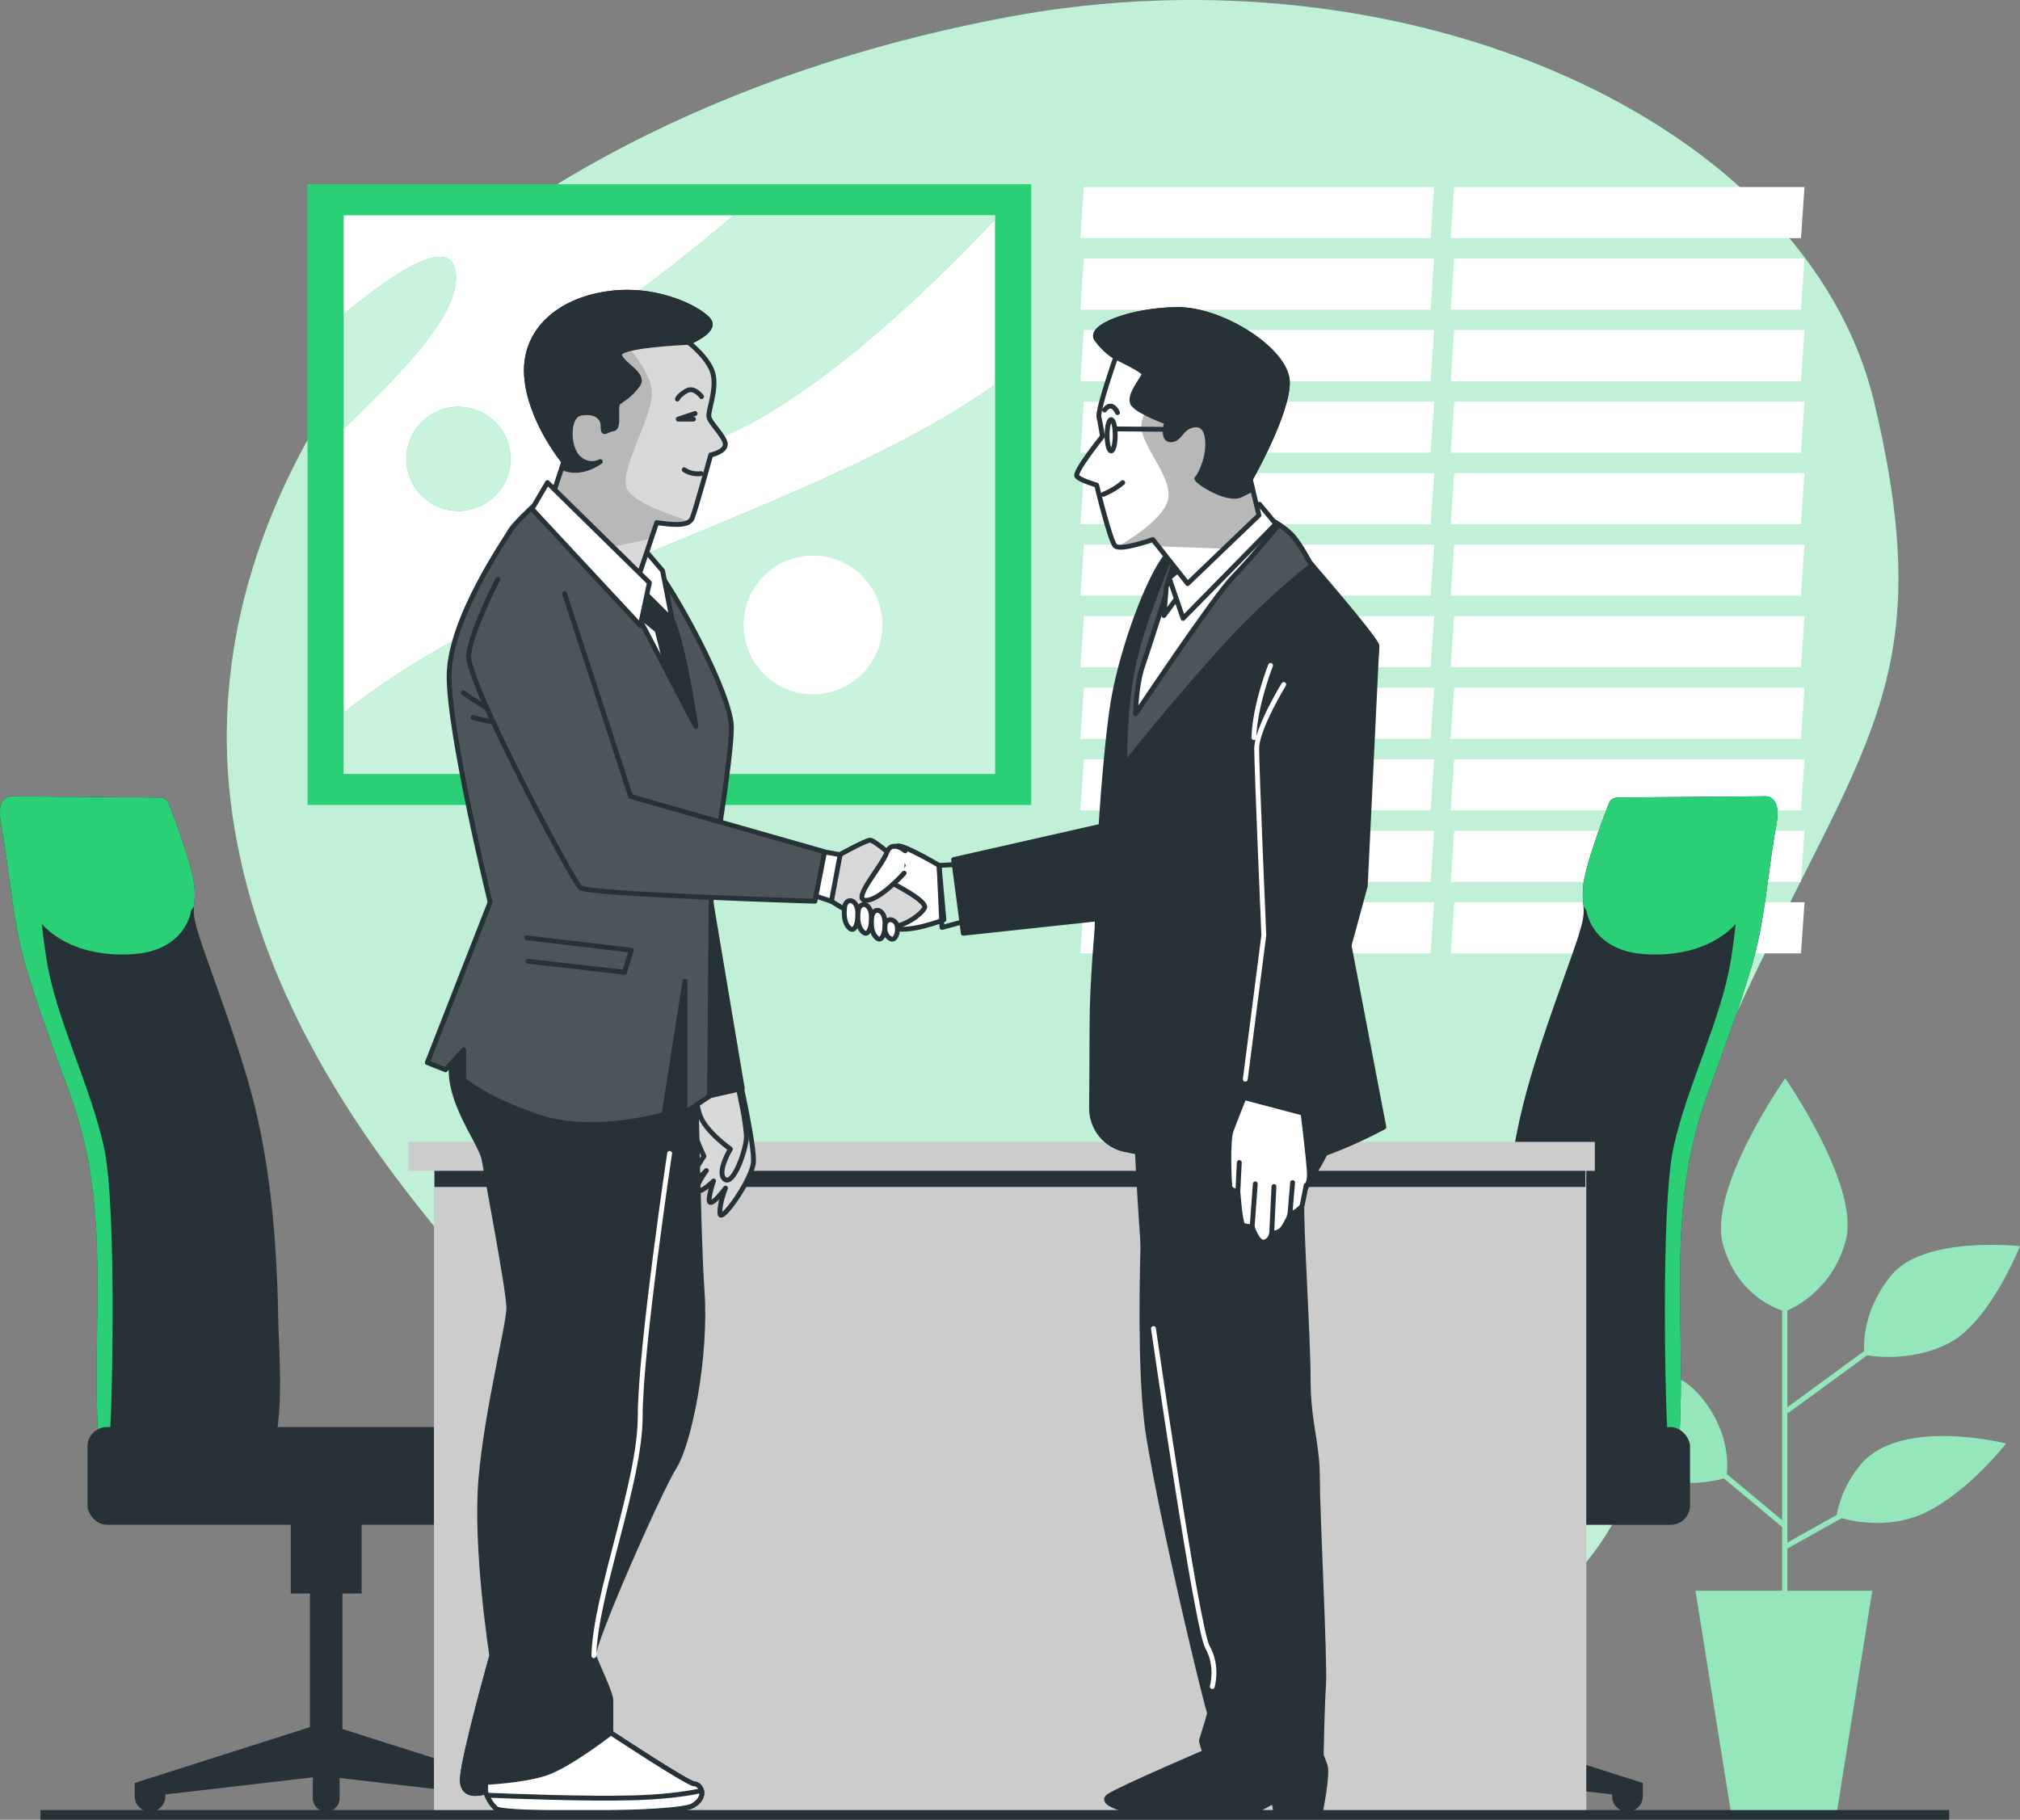 <svg xmlns="http://www.w3.org/2000/svg" xmlns:xlink="http://www.w3.org/1999/xlink" viewBox="0 0 416.51 375.3"><rect x="0" y="0" width="416.51" height="375.3" fill="#808080" stroke="none"/><defs><style>      .cls-1, .cls-2, .cls-3, .cls-4, .cls-5, .cls-6 {        fill: #fff;      }      .cls-7 {        clip-path: url(#clippath-2);      }      .cls-8 {        stroke-miterlimit: 10;        stroke-width: 2px;      }      .cls-8, .cls-9, .cls-10 {        fill: none;      }      .cls-8, .cls-5, .cls-10, .cls-11 {        stroke: #263238;      }      .cls-2 {        opacity: .17;      }      .cls-12 {        clip-path: url(#clippath-6);      }      .cls-3 {        opacity: .5;      }      .cls-9 {        stroke: #fff;      }      .cls-9, .cls-5, .cls-10, .cls-11 {        stroke-linecap: round;        stroke-linejoin: round;      }      .cls-13 {        clip-path: url(#clippath-7);      }      .cls-14 {        clip-path: url(#clippath-1);      }      .cls-15 {        clip-path: url(#clippath-4);      }      .cls-4 {        opacity: .7;      }      .cls-16, .cls-6 {        opacity: .75;      }      .cls-17 {        fill: #b8b8b8;      }      .cls-18 {        clip-path: url(#clippath);      }      .cls-19 {        clip-path: url(#clippath-3);      }      .cls-20 {        fill: #ccc;      }      .cls-21 {        clip-path: url(#clippath-8);      }      .cls-22 {        fill: #2acf76;      }      .cls-11, .cls-23 {        fill: #263238;      }      .cls-24 {        clip-path: url(#clippath-5);      }      .cls-25 {        fill: #d9d9d9;      }    </style><clipPath id="clippath"><rect class="cls-1" x="70.87" y="44.4" width="134.29" height="115.22"></rect></clipPath><clipPath id="clippath-1"><path class="cls-5" d="m152.73,223.64s2.8,12.51,2.63,15.97c-.16,3.46-6.75,12.84-6.91,10.7-.16-2.14,1.15-5.27,1.15-5.27,0,0-2.3,3.13-3.13,2.96-.82-.16.66-4.44.66-4.44,0,0-2.47,2.47-3.29,1.98s1.81-4.12,1.81-4.12c0,0-2.96,3.13-3.13,2.14-.16-.99,2.63-5.1,2.63-5.1,0,0-2.8-5.93-2.96-8.4-.16-2.47,1.65-4.77,1.65-4.77l8.89-1.65Z"></path></clipPath><clipPath id="clippath-2"><path class="cls-5" d="m152.08,223.64s1.98,8.73,1.81,11.19c-.16,2.47-2.63,9.71-4.44,8.4-1.81-1.32,1.15-6.26,1.15-6.26,0,0-5.09-3.57-6.26-6.91-1.17-3.35-.49-4.77-.49-4.77l8.23-1.65Z"></path></clipPath><clipPath id="clippath-3"><path class="cls-11" d="m111.57,102.91s-5.44,4.88-6.38,6.57c-.94,1.69-12.39,18.02-12.58,29.66-.19,11.64,8.45,46.93,8.45,46.93l-12.95,33.07,3.75,1.5,3.75-4.13v6.19s4.32,3.94,15.58,7.7c11.26,3.75,25.72-.56,25.72-.56l4.32-27.44v27.06l5.07-3.38.38-45.08s4.13-24.21,4.13-30.97-11.45-27.97-16.52-34.16-13.51-11.26-15.96-13.14c-2.44-1.88-6.76.19-6.76.19Z"></path></clipPath><clipPath id="clippath-4"><path class="cls-5" d="m141.98,70.62s4.57,3.5,5.13,6.88c.56,3.38-1.13,7.13-.94,8.45s3.57,4.32,3.38,5.82c-.19,1.5-3,2.06-3,2.06,0,0-3.07,11.14-3.82,13.02-.75,1.88-4.5,1.31-7.32.94l-5.07,15.02-16.71-19.71,2.63-7.88s-7.13-8.63-7.7-17.83,6.76-15.58,17.27-16.89c10.51-1.31,19.33,3.75,20.46,5.82,1.13,2.06-4.32,4.32-4.32,4.32Z"></path></clipPath><clipPath id="clippath-5"><path class="cls-5" d="m172.03,176.88s6.4-3.6,7.4-3.6,6.8,5.2,6.8,5.2l-2.4,3.6s7.6,3.8,6.8,5.2c-.8,1.4-3.8,3.6-7,4-3.2.4-12.2-5.4-12.2-5.4l.6-9Z"></path></clipPath><clipPath id="clippath-6"><path class="cls-11" d="m102.64,119.48s-5.4,10.4-6,15.6c-.6,5.2,21.4,46.6,23,47.99,1.6,1.4,48.39,2.8,48.39,2.8l2-10.2-40-11.4-13.6-41.8"></path></clipPath><clipPath id="clippath-7"><path class="cls-11" d="m270.03,115.95s-1.75-3.35-3.35-5.26c-1.59-1.91-4.94-3.67-4.94-3.67-6.35-2.52-14.68,1.13-19.51,5.73-.63,1.42-5.67,12.92-8.06,22.32-2.55,10.04-2.23,22.63-2.23,22.63,0,0,8.45-10.84,19.92-23.59,7.63-8.48,14.77-14.49,18.69-17.56-.33-.38-.52-.6-.52-.6Z"></path></clipPath><clipPath id="clippath-8"><path class="cls-5" d="m230.07,73.63s-3.83,10.88-3.47,12.43.72,3.94.72,3.94c0,0-5.98,7.41-5.26,8.25s4.06,1.79,4.06,1.79c0,0,2.75,11.48,3.82,12.55s7.77-1.31,7.77-1.31l7.17,9.08,14.7-14.1-1.79-7.41s7.77-13.63,7.65-20.08c-.12-6.45-13.39-15.06-22.83-14.94-9.44.12-18.29,3.59-16.5,6.1s3.94,3.71,3.94,3.71Z"></path></clipPath></defs><g id="Background_Simple" data-name="Background Simple"><g><path class="cls-22" d="m86.99,58.89s-48.27,45.74-39.06,109.2c9.21,63.46,65.69,112.47,110.18,153.25,44.49,40.78,107.55,46.38,153.06,15.17,45.51-31.21,20.84-70.67,46.61-126.95,25.77-56.27,42.5-68.2,28.7-126.43C372.69,24.91,290.1-11.88,207.85,3.51c-82.26,15.39-120.86,55.38-120.86,55.38Z"></path><path class="cls-4" d="m86.99,58.89s-48.27,45.74-39.06,109.2c9.21,63.46,65.69,112.47,110.18,153.25,44.49,40.78,107.55,46.38,153.06,15.17,45.51-31.21,20.84-70.67,46.61-126.95,25.77-56.27,42.5-68.2,28.7-126.43C372.69,24.91,290.1-11.88,207.85,3.51c-82.26,15.39-120.86,55.38-120.86,55.38Z"></path></g></g><g id="Window"><g><g><polygon class="cls-1" points="294.98 49.11 222.76 49.11 223.49 38.57 295.71 38.57 294.98 49.11"></polygon><polygon class="cls-1" points="294.98 63.86 222.76 63.86 223.49 53.33 295.71 53.33 294.98 63.86"></polygon><polygon class="cls-1" points="294.98 78.62 222.76 78.62 223.49 68.08 295.71 68.08 294.98 78.62"></polygon><polygon class="cls-1" points="294.98 93.37 222.76 93.37 223.49 82.83 295.71 82.83 294.98 93.37"></polygon><polygon class="cls-1" points="294.98 108.12 222.76 108.12 223.49 97.58 295.71 97.58 294.98 108.12"></polygon><polygon class="cls-1" points="294.98 122.87 222.76 122.87 223.49 112.33 295.71 112.33 294.98 122.87"></polygon><polygon class="cls-1" points="294.98 137.62 222.76 137.62 223.49 127.09 295.71 127.09 294.98 137.62"></polygon><polygon class="cls-1" points="294.98 152.38 222.76 152.38 223.49 141.84 295.71 141.84 294.98 152.38"></polygon><polygon class="cls-1" points="294.98 167.13 222.76 167.13 223.49 156.59 295.71 156.59 294.98 167.13"></polygon><polygon class="cls-1" points="294.98 181.88 222.76 181.88 223.49 171.34 295.71 171.34 294.98 181.88"></polygon><polygon class="cls-1" points="294.98 196.63 222.76 196.63 223.49 186.09 295.71 186.09 294.98 196.63"></polygon></g><g><polygon class="cls-1" points="371.35 49.11 299.12 49.11 299.85 38.57 372.08 38.57 371.35 49.11"></polygon><polygon class="cls-1" points="371.35 63.86 299.12 63.86 299.85 53.33 372.08 53.33 371.35 63.86"></polygon><polygon class="cls-1" points="371.35 78.62 299.12 78.62 299.85 68.08 372.08 68.08 371.35 78.62"></polygon><polygon class="cls-1" points="371.35 93.37 299.12 93.37 299.85 82.83 372.08 82.83 371.35 93.37"></polygon><polygon class="cls-1" points="371.35 108.12 299.12 108.12 299.85 97.58 372.08 97.58 371.35 108.12"></polygon><polygon class="cls-1" points="371.35 122.87 299.12 122.87 299.85 112.33 372.08 112.33 371.35 122.87"></polygon><polygon class="cls-1" points="371.35 137.62 299.12 137.62 299.85 127.09 372.08 127.09 371.35 137.62"></polygon><polygon class="cls-1" points="371.35 152.38 299.12 152.38 299.85 141.84 372.08 141.84 371.35 152.38"></polygon><polygon class="cls-1" points="371.35 167.13 299.12 167.13 299.85 156.59 372.08 156.59 371.35 167.13"></polygon><polygon class="cls-1" points="371.35 181.88 299.12 181.88 299.85 171.34 372.08 171.34 371.35 181.88"></polygon><polygon class="cls-1" points="371.35 196.63 299.12 196.63 299.85 186.09 372.08 186.09 371.35 196.63"></polygon></g></g></g><g id="Picture"><g><rect class="cls-22" x="63.41" y="38" width="149.22" height="128.02"></rect><g><g><rect class="cls-1" x="70.87" y="44.4" width="134.29" height="115.22"></rect><g class="cls-18"><path class="cls-22" d="m205.16,79.33c-24.15,17.18-58.74,28.57-98.88,46.49-14.53,6.49-26.15,13.83-35.42,21.17v12.62h134.29v-80.28Z"></path><path class="cls-22" d="m205.16,44.4h-53.9c-5.98,5.13-13.09,10.87-21.46,17.01-30.67,22.49-17.38,44.99,19.43,28.63,18.89-8.4,39.92-27.82,55.93-44.76v-.88Z"></path><path class="cls-22" d="m94.02,57.32c0-9.38-11.69-2.02-23.15,7.45v23.7c11.22-10.94,23.15-22.75,23.15-31.15Z"></path><path class="cls-22" d="m105.27,94.64c0,5.93-4.81,10.74-10.74,10.74s-10.74-4.81-10.74-10.74,4.81-10.74,10.74-10.74,10.74,4.81,10.74,10.74Z"></path><path class="cls-6" d="m205.16,79.33c-24.15,17.18-58.74,28.57-98.88,46.49-14.53,6.49-26.15,13.83-35.42,21.17v12.62h134.29v-80.28Z"></path><path class="cls-6" d="m205.16,44.4h-53.9c-5.98,5.13-13.09,10.87-21.46,17.01-30.67,22.49-17.38,44.99,19.43,28.63,18.89-8.4,39.92-27.82,55.93-44.76v-.88Z"></path><g class="cls-16"><path class="cls-1" d="m94.02,57.32c0-9.38-11.69-2.02-23.15,7.45v23.7c11.22-10.94,23.15-22.75,23.15-31.15Z"></path></g><path class="cls-6" d="m105.27,94.64c0,5.93-4.81,10.74-10.74,10.74s-10.74-4.81-10.74-10.74,4.81-10.74,10.74-10.74,10.74,4.81,10.74,10.74Z"></path></g></g><path class="cls-1" d="m181.95,128.89c0,7.91-6.41,14.31-14.31,14.31s-14.31-6.41-14.31-14.31,6.41-14.31,14.31-14.31,14.31,6.41,14.31,14.31Z"></path></g></g></g><g id="Plants"><g><path class="cls-22" d="m383.81,301.88c-3.85,4.44-4.87,9.27-5.08,10.56l-10.19,5.71v-27.01l.2.27,16.23-11.88c2.05.32,9.93,1.21,17.11-2.65,8.33-4.49,14.42-19.87,14.42-19.87,0,0-19.87-2.24-26.6,6.09-5.46,6.76-5.65,13.32-5.52,15.55l-15.84,11.59v-19.95c1.91-.84,9.55-4.77,12.06-14.56,2.89-11.22-12.5-33.34-12.5-33.34,0,0-16.03,22.76-12.82,34.3,2.72,9.78,10.02,12.87,12.19,13.59v43.25l-11.43-9.53c.26-2.28.47-9.41-5.88-16.55-7.69-8.65-28.21-8.01-28.21-8.01,0,0,8.65,17.31,16.03,23.08,6.44,5.04,15.33,2.99,17.47,2.39l12.02,10.02v13.15h-17.87l7.29,45.57h21.87l7.29-45.57h-17.51v-8.7l11.2-6.28c2.72.76,10.33,2.32,17.54-1.29,8.97-4.49,16.35-14.1,16.35-14.1,0,0-21.48-5.45-29.81,4.17Z"></path><path class="cls-3" d="m383.81,301.88c-3.85,4.44-4.87,9.27-5.08,10.56l-10.19,5.71v-27.01l.2.27,16.23-11.88c2.05.32,9.93,1.21,17.11-2.65,8.33-4.49,14.42-19.87,14.42-19.87,0,0-19.87-2.24-26.6,6.09-5.46,6.76-5.65,13.32-5.52,15.55l-15.84,11.59v-19.95c1.91-.84,9.55-4.77,12.06-14.56,2.89-11.22-12.5-33.34-12.5-33.34,0,0-16.03,22.76-12.82,34.3,2.72,9.78,10.02,12.87,12.19,13.59v43.25l-11.43-9.53c.26-2.28.47-9.41-5.88-16.55-7.69-8.65-28.21-8.01-28.21-8.01,0,0,8.65,17.31,16.03,23.08,6.44,5.04,15.33,2.99,17.47,2.39l12.02,10.02v13.15h-17.87l7.29,45.57h21.87l7.29-45.57h-17.51v-8.7l11.2-6.28c2.72.76,10.33,2.32,17.54-1.29,8.97-4.49,16.35-14.1,16.35-14.1,0,0-21.48-5.45-29.81,4.17Z"></path></g></g><g id="Desk"><g><g><g><g><path class="cls-23" d="m363.6,164.23l-29.43.24s-1.95-.24-2.43,1.22c0,0-5.11,12.89-5.35,17.51-.24,4.62.97,3.89-.97,9.97-1.95,6.08-7.54,20.43-10.7,32.11-4.25,15.69-5.36,32.35-5.63,48.55-.04,2.6-1.6,24.97,2.45,24.97,3.36,0,34.33,4.1,34.7-1.87,1.49-23.8-2.81-47.05,5.45-70.19,3.21-8.99,6.89-18.48,9.61-27.88,2.73-9.44,3.2-19.17,4.98-28.79,1.22-6.57-2.68-5.84-2.68-5.84Z"></path><path class="cls-22" d="m366.49,167.15c-.29-3.4-2.88-2.91-2.88-2.91l-29.43.24s-1.95-.24-2.43,1.22c0,0-5.11,12.89-5.35,17.51-.09,1.79.03,2.77.1,3.66l.63.96s.97,8.51,12.65,9c11.68.49,18.24-4.86,20.68-9.97,2.43-5.11,3.41-13.38,5.35-18.24.2-.49.44-.98.69-1.46Z"></path></g><path class="cls-22" d="m359.66,176.65c-1.97,7.11-.79,9.08-2.76,21.32-1.97,12.24-9.08,26.06-11.84,38.69-2.76,12.63-1.58,57.24-1.18,59.22.15.75.19,1.96.17,3.17,1.33-.49,2.13-1.18,2.19-2.11,1.49-23.8-2.81-47.05,5.45-70.19,3.21-8.99,6.89-18.48,9.61-27.88,2.73-9.44,3.2-19.17,4.98-28.79.75-4.04-.43-5.31-1.46-5.7l-.03.04s-3.16,5.13-5.13,12.24Z"></path></g><path class="cls-23" d="m302.81,356.28l-.2-.16v-27.48h3.95v-17.37h-14.61v17.37h3.95v27.95l-34.94,11.13v2.76c0,1.74,1.41,3.16,3.16,3.16s3.16-1.41,3.16-3.16v-.39l29.21-3.4v4.19c0,1.53,1.24,2.76,2.76,2.76s2.76-1.24,2.76-2.76v-4.32l30.4,3.53v.39c0,1.74,1.41,3.16,3.16,3.16s3.16-1.41,3.16-3.16v-2.76l-35.93-11.45Z"></path><rect class="cls-23" x="253.7" y="294.33" width="94.77" height="20.15" rx="4" ry="4"></rect></g><g><g><g><path class="cls-23" d="m2.91,164.23l29.43.24s1.95-.24,2.43,1.22c0,0,5.11,12.89,5.35,17.51.24,4.62-.97,3.89.97,9.97,1.95,6.08,7.54,20.43,10.7,32.11,4.25,15.69,5.36,32.35,5.63,48.55.04,2.6,1.6,24.97-2.45,24.97-3.36,0-34.33,4.1-34.7-1.87-1.49-23.8,2.81-47.05-5.45-70.19-3.21-8.99-6.89-18.48-9.61-27.88-2.73-9.44-3.2-19.17-4.98-28.79-1.22-6.57,2.68-5.84,2.68-5.84Z"></path><path class="cls-22" d="m.03,167.15c.29-3.4,2.88-2.91,2.88-2.91l29.43.24s1.95-.24,2.43,1.22c0,0,5.11,12.89,5.35,17.51.09,1.79-.03,2.77-.1,3.66l-.63.96s-.97,8.51-12.65,9c-11.68.49-18.24-4.86-20.68-9.97-2.43-5.11-3.41-13.38-5.35-18.24-.2-.49-.44-.98-.69-1.46Z"></path></g><path class="cls-22" d="m6.85,176.65c1.97,7.11.79,9.08,2.76,21.32,1.97,12.24,9.08,26.06,11.84,38.69s1.58,57.24,1.18,59.22c-.15.75-.19,1.96-.17,3.17-1.33-.49-2.13-1.18-2.19-2.11-1.49-23.8,2.81-47.05-5.45-70.19-3.21-8.99-6.89-18.48-9.61-27.88-2.73-9.44-3.2-19.17-4.98-28.79-.75-4.04.43-5.31,1.46-5.7l.03.04s3.16,5.13,5.13,12.24Z"></path></g><path class="cls-23" d="m63.7,356.28l.2-.16v-27.48h-3.95v-17.37h14.61v17.37h-3.95v27.95l34.94,11.13v2.76c0,1.74-1.41,3.16-3.16,3.16s-3.16-1.41-3.16-3.16v-.39l-29.21-3.4v4.19c0,1.53-1.24,2.76-2.76,2.76s-2.76-1.24-2.76-2.76v-4.32l-30.4,3.53v.39c0,1.74-1.41,3.16-3.16,3.16s-3.16-1.41-3.16-3.16v-2.76l35.93-11.45Z"></path><rect class="cls-23" x="18.05" y="294.33" width="94.77" height="20.15" rx="4" ry="4" transform="translate(130.86 608.8) rotate(180)"></rect></g><g><rect class="cls-20" x="89.48" y="237.74" width="237.6" height="136.56"></rect><rect class="cls-23" x="89.59" y="241.02" width="237.3" height="3.78"></rect><rect class="cls-20" x="84.19" y="235.5" width="244.65" height="5.97"></rect></g></g></g><g id="Characters"><g><g><path class="cls-1" d="m152.73,223.64s2.8,12.51,2.63,15.97c-.16,3.46-6.75,12.84-6.91,10.7-.16-2.14,1.15-5.27,1.15-5.27,0,0-2.3,3.13-3.13,2.96-.82-.16.66-4.44.66-4.44,0,0-2.47,2.47-3.29,1.98s1.81-4.12,1.81-4.12c0,0-2.96,3.13-3.13,2.14-.16-.99,2.63-5.1,2.63-5.1,0,0-2.8-5.93-2.96-8.4-.16-2.47,1.65-4.77,1.65-4.77l8.89-1.65Z"></path><g class="cls-14"><path class="cls-25" d="m152.73,223.64s2.8,12.51,2.63,15.97c-.16,3.46-6.75,12.84-6.91,10.7-.16-2.14,1.15-5.27,1.15-5.27,0,0-2.3,3.13-3.13,2.96-.82-.16.66-4.44.66-4.44,0,0-2.47,2.47-3.29,1.98s1.81-4.12,1.81-4.12c0,0-2.96,3.13-3.13,2.14-.16-.99,2.63-5.1,2.63-5.1,0,0-2.8-5.93-2.96-8.4-.16-2.47,1.65-4.77,1.65-4.77l8.89-1.65Z"></path></g><path class="cls-10" d="m152.73,223.64s2.8,12.51,2.63,15.97c-.16,3.46-6.75,12.84-6.91,10.7-.16-2.14,1.15-5.27,1.15-5.27,0,0-2.3,3.13-3.13,2.96-.82-.16.66-4.44.66-4.44,0,0-2.47,2.47-3.29,1.98s1.81-4.12,1.81-4.12c0,0-2.96,3.13-3.13,2.14-.16-.99,2.63-5.1,2.63-5.1,0,0-2.8-5.93-2.96-8.4-.16-2.47,1.65-4.77,1.65-4.77l8.89-1.65Z"></path></g><g><path class="cls-1" d="m152.08,223.64s1.98,8.73,1.81,11.19c-.16,2.47-2.63,9.71-4.44,8.4-1.81-1.32,1.15-6.26,1.15-6.26,0,0-5.09-3.57-6.26-6.91-1.17-3.35-.49-4.77-.49-4.77l8.23-1.65Z"></path><g class="cls-7"><path class="cls-25" d="m152.08,223.64s1.98,8.73,1.81,11.19c-.16,2.47-2.63,9.71-4.44,8.4-1.81-1.32,1.15-6.26,1.15-6.26,0,0-5.09-3.57-6.26-6.91-1.17-3.35-.49-4.77-.49-4.77l8.23-1.65Z"></path></g><path class="cls-10" d="m152.08,223.64s1.98,8.73,1.81,11.19c-.16,2.47-2.63,9.71-4.44,8.4-1.81-1.32,1.15-6.26,1.15-6.26,0,0-5.09-3.57-6.26-6.91-1.17-3.35-.49-4.77-.49-4.77l8.23-1.65Z"></path></g><polygon class="cls-11" points="146.04 182.73 153.05 224.48 143.17 226.72 133.29 194.52 146.04 182.73"></polygon><path class="cls-11" d="m143.17,203.13s.64,49.73,1.59,63.11c.96,13.39-2.55,31.24-5.74,36.34-3.19,5.1-17.21,36.98-16.58,38.89s3.51,7.65,3.51,9.24v6.69s15.94,10.52,17.21,10.52,2.87,2.55-.32,4.46c-3.19,1.91-38.89,1.91-40.48.64-1.59-1.27-2.23-3.51-2.23-3.51,0,0-5.1,1.91-4.78-2.87.32-4.78,6.06-25.18,6.06-25.18,0,0-3.51-22.31-2.23-36.66s5.74-31.56,5.74-35.06-4.46-26.78-5.1-30.6c-.64-3.83-9.88-14.66-5.74-23.27,4.14-8.61,7.33-22.31,8.61-23.27,1.27-.96,18.49-1.59,25.5,0,7.01,1.59,14.66,1.59,14.98,10.52Z"></path><g><path class="cls-23" d="m111.57,102.91s-5.44,4.88-6.38,6.57c-.94,1.69-12.39,18.02-12.58,29.66-.19,11.64,8.45,46.93,8.45,46.93l-12.95,33.07,3.75,1.5,3.75-4.13v6.19s4.32,3.94,15.58,7.7c11.26,3.75,25.72-.56,25.72-.56l4.32-27.44v27.06l5.07-3.38.38-45.08s4.13-24.21,4.13-30.97-11.45-27.97-16.52-34.16-13.51-11.26-15.96-13.14c-2.44-1.88-6.76.19-6.76.19Z"></path><g class="cls-19"><g><path class="cls-2" d="m111.57,102.91s-5.44,4.88-6.38,6.57c-.94,1.69-12.39,18.02-12.58,29.66-.19,11.64,8.45,46.93,8.45,46.93l-12.95,33.07,3.75,1.5,3.75-4.13v6.19s4.32,3.94,15.58,7.7c11.26,3.75,25.72-.56,25.72-.56l4.32-27.44v27.06l5.07-3.38.38-45.08s4.13-24.21,4.13-30.97-11.45-27.97-16.52-34.16-13.51-11.26-15.96-13.14c-2.44-1.88-6.76.19-6.76.19Z"></path><path class="cls-10" d="m95.54,142.88s6.81,4.83,11.36,6.53"></path><path class="cls-10" d="m97.52,147.99s7.67,1.99,11.64,1.99"></path><polyline class="cls-10" points="108.6 193.42 130.18 195.98 128.76 200.52 108.88 198.25"></polyline></g></g><path class="cls-10" d="m111.57,102.91s-5.44,4.88-6.38,6.57c-.94,1.69-12.39,18.02-12.58,29.66-.19,11.64,8.45,46.93,8.45,46.93l-12.95,33.07,3.75,1.5,3.75-4.13v6.19s4.32,3.94,15.58,7.7c11.26,3.75,25.72-.56,25.72-.56l4.32-27.44v27.06l5.07-3.38.38-45.08s4.13-24.21,4.13-30.97-11.45-27.97-16.52-34.16-13.51-11.26-15.96-13.14c-2.44-1.88-6.76.19-6.76.19Z"></path></g><path class="cls-5" d="m110.44,104.03l20.84,22.52,12.2,23.28s-2.63-17.27-4.88-21.96c-2.25-4.69-12.39-16.52-13.51-19.15-1.13-2.63-14.64-4.69-14.64-4.69Z"></path><path class="cls-11" d="m137.71,138.83l5.77,11s-1.79-11.77-3.68-18.51l-1.2-3.45c-.9-1.88-3.07-4.9-5.42-8.02l-3.27-.65,1.37,7.36,4.23,3.45,2.21,8.82Z"></path><path class="cls-5" d="m132.15,112.49l1.08,1.26,3.39,3.96,1.98,10.17-8.69-8.68s1.12-5.22,2.24-6.71Z"></path><g><g><path class="cls-1" d="m141.98,70.62s4.57,3.5,5.13,6.88c.56,3.38-1.13,7.13-.94,8.45s3.57,4.32,3.38,5.82c-.19,1.5-3,2.06-3,2.06,0,0-3.07,11.14-3.82,13.02-.75,1.88-4.5,1.31-7.32.94l-5.07,15.02-16.71-19.71,2.63-7.88s-7.13-8.63-7.7-17.83,6.76-15.58,17.27-16.89c10.51-1.31,19.33,3.75,20.46,5.82,1.13,2.06-4.32,4.32-4.32,4.32Z"></path><g class="cls-15"><path class="cls-25" d="m141.98,70.62s4.57,3.5,5.13,6.88c.56,3.38-1.13,7.13-.94,8.45s3.57,4.32,3.38,5.82c-.19,1.5-3,2.06-3,2.06,0,0-3.07,11.14-3.82,13.02-.75,1.88-4.5,1.31-7.32.94l-5.07,15.02-16.71-19.71,2.63-7.88s-7.13-8.63-7.7-17.83,6.76-15.58,17.27-16.89c10.51-1.31,19.33,3.75,20.46,5.82,1.13,2.06-4.32,4.32-4.32,4.32Z"></path><path class="cls-17" d="m122.5,113.56c2.82-.57,7.54-1.55,11.8-2.52l1.1-3.26c2.35.31,5.34.75,6.71-.2-3.21-1.32-11.12-3.63-12.74-6.6-2.01-3.69,5.03-14.43,5.03-19.79s-6.71-11.41-6.71-11.41c-3.24-3.07-9.12-3.96-14.36-4.06-3.25,2.94-5.06,6.92-4.77,11.65.56,9.2,7.7,17.83,7.7,17.83l-2.63,7.88,8.87,10.47Z"></path></g><path class="cls-10" d="m141.98,70.62s4.57,3.5,5.13,6.88c.56,3.38-1.13,7.13-.94,8.45s3.57,4.32,3.38,5.82c-.19,1.5-3,2.06-3,2.06,0,0-3.07,11.14-3.82,13.02-.75,1.88-4.5,1.31-7.32.94l-5.07,15.02-16.71-19.71,2.63-7.88s-7.13-8.63-7.7-17.83,6.76-15.58,17.27-16.89c10.51-1.31,19.33,3.75,20.46,5.82,1.13,2.06-4.32,4.32-4.32,4.32Z"></path></g><path class="cls-11" d="m141.98,70.62s5.44-2.25,4.32-4.32c-1.13-2.06-9.95-7.13-20.46-5.82-10.51,1.31-17.83,7.7-17.27,16.89s7.7,17.83,7.7,17.83l-.4,1.2c3.89,1.89,7.91-1.2,7.91-1.2,0,0-2.25,1.31-4.5-.75-2.25-2.06-2.44-8.63.38-9.2,2.82-.56,4.69.56,4.69,2.63s.56.75,2.06.56c1.5-.19.19-4.69,1.13-5.44s2.25-1.31,3.94-3.57c1.69-2.25-3.19-4.13-3.75-6.19s14.27-2.63,14.27-2.63Z"></path><polyline class="cls-10" points="143.32 85.28 139.84 86.44 142.99 86.44"></polyline><path class="cls-10" d="m144.65,81.8s-1.49-2.15-3.15-1.16c-1.66.99-1.82,1.66-1.82,1.66"></path><path class="cls-10" d="m141.08,96.88s1.34,1.07,3.48.8"></path></g><polygon class="cls-5" points="112.88 99.53 133.9 120.18 132.03 129 109.69 104.97 112.88 99.53"></polygon><path class="cls-5" d="m193.63,178.48s-7.4-4.4-8.6-4c-1.2.4-12.8,8.8-12,10.8.8,2,7,4.6,10.6,6,3.6,1.4,11-1.6,11-1.6l-1-11.2Z"></path><g><path class="cls-1" d="m172.03,176.88s6.4-3.6,7.4-3.6,6.8,5.2,6.8,5.2l-2.4,3.6s7.6,3.8,6.8,5.2c-.8,1.4-3.8,3.6-7,4-3.2.4-12.2-5.4-12.2-5.4l.6-9Z"></path><g class="cls-24"><path class="cls-25" d="m172.03,176.88s6.4-3.6,7.4-3.6,6.8,5.2,6.8,5.2l-2.4,3.6s7.6,3.8,6.8,5.2c-.8,1.4-3.8,3.6-7,4-3.2.4-12.2-5.4-12.2-5.4l.6-9Z"></path></g><path class="cls-10" d="m172.03,176.88s6.4-3.6,7.4-3.6,6.8,5.2,6.8,5.2l-2.4,3.6s7.6,3.8,6.8,5.2c-.8,1.4-3.8,3.6-7,4-3.2.4-12.2-5.4-12.2-5.4l.6-9Z"></path></g><polygon class="cls-5" points="167.63 175.28 173.23 176.28 171.43 185.88 166.63 184.28 167.63 175.28"></polygon><g><path class="cls-23" d="m102.64,119.48s-5.4,10.4-6,15.6c-.6,5.2,21.4,46.6,23,47.99,1.6,1.4,48.39,2.8,48.39,2.8l2-10.2-40-11.4-13.6-41.8"></path><g class="cls-12"><path class="cls-2" d="m102.64,119.48s-5.4,10.4-6,15.6c-.6,5.2,21.4,46.6,23,47.99,1.6,1.4,48.39,2.8,48.39,2.8l2-10.2-40-11.4-13.6-41.8"></path></g><path class="cls-10" d="m102.64,119.48s-5.4,10.4-6,15.6c-.6,5.2,21.4,46.6,23,47.99,1.6,1.4,48.39,2.8,48.39,2.8l2-10.2-40-11.4-13.6-41.8"></path></g><path class="cls-5" d="m186.63,175.48s-2.8-2.4-3.8.4c-1,2.8-7.2,9.6-4.4,9.8,2.8.2,8-5.6,8-5.6"></path><path class="cls-5" d="m174.23,186.68s-.72,3.38,1,4.8c1.2.99,1.89-1.8,1.6-3.8-.3-2.07-2-2.6-2.6-1Z"></path><path class="cls-5" d="m177.03,187.48s-.72,3.38,1,4.8c1.2.99,1.89-1.8,1.6-3.8-.3-2.07-2-2.6-2.6-1Z"></path><path class="cls-5" d="m179.83,188.68s-.72,3.38,1,4.8c1.2.99,1.89-1.8,1.6-3.8-.3-2.07-2-2.6-2.6-1Z"></path><path class="cls-5" d="m182.6,190.31s-.67,2.28.92,3.24c1.11.67,1.74-1.22,1.47-2.56-.28-1.39-1.84-1.75-2.39-.67Z"></path><polygon class="cls-10" points="193.63 178.48 194.23 191.28 198.63 190.08 197.63 178.28 193.63 178.48"></polygon><polygon class="cls-11" points="196.63 177.28 198.63 192.48 232.03 188.88 232.83 169.08 196.63 177.28"></polygon><path class="cls-9" d="m138.07,237.87s-6.06,40.48-6.06,54.19-9.24,36.66-9.56,49.41"></path><g><path class="cls-5" d="m102.37,373.02c1.59,1.28,37.29,1.28,40.48-.64,3.19-1.91,1.59-4.46.32-4.46s-17.21-10.52-17.21-10.52c0,0-8.61,6.69-13.39,8.29-4.78,1.59-12.43,1.91-12.43,1.91v1.91s.64,2.23,2.23,3.51Z"></path><path class="cls-5" d="m142.85,372.39c1.68-1.01,2.03-2.19,1.8-3.09-3.56.77-8.28,1.33-14.23,1.49-9.63.26-24.78-.33-30.02-.55.32.76.94,1.97,1.97,2.79,1.59,1.28,37.29,1.28,40.48-.64Z"></path></g><path class="cls-11" d="m99.21,369.77l.93-2.16,1.27-26.14s-5.74,20.4-6.06,25.18c-.23,3.48,2.4,3.41,3.85,3.12Z"></path><path class="cls-11" d="m236.88,229.9s-3.19,47.49,0,66.62c3.19,19.13,11.16,52.28,12.43,56.42s.96,7.65.96,7.65l17.85,2.55s-5.42-62.79-5.42-70.13,6.06-62.16,6.06-62.16l-31.88-.96Z"></path><path class="cls-11" d="m250.27,360.59s-19.44,8.29-21.68,9.88,4.78,3.83,13.39,3.83,17.21-.96,17.21-.96l3.51-1.91.32,2.23h9.24s1.59-7.65.96-9.56c-.64-1.91-1.59-3.83-1.59-3.83l-21.36.32Z"></path><g><path class="cls-11" d="m234.01,226.08s1.59,45.58,5.42,61.84c3.83,16.26,10.52,55.78,10.52,59.93s-.96,7.01-.96,7.01l-1.27,4.14c.32,1.59.96,2.87.96,2.87,0,0,8.29,1.91,13.71,1.91s10.03-1.51,10.03-1.51c0,0,.17-9.97.49-14.75.32-4.78-1.27-35.38-1.27-42.71s-1.91-11.48-1.91-20.4-1.59-32.83-1.27-36.66c.32-3.83,4.78-7.97,5.74-12.75.96-4.78,1.91-9.88,1.91-9.88l-42.08.96Z"></path><path class="cls-9" d="m237.84,274.01s8.91,61.81,11.14,65.71c2.23,3.9.98,8.12.98,8.12"></path></g><path class="cls-11" d="m226.36,190.06s-1.2,12.19-1.2,21.52c0,5.2-.05,11.95-.09,16.92-.04,4.16,2.87,7.77,6.95,8.61,2.11.43,4.4.77,6.37.77l-7.49-46.38s-3.35-5.74-4.54-1.43Z"></path><path class="cls-11" d="m261.75,107.02s3.35,1.75,4.94,3.67c1.59,1.91,3.35,5.26,3.35,5.26,0,0,13.55,15.62,13.87,17.21.32,1.59-7.65,51.8-7.65,51.8l9.08,47.49s-14.66,8.13-25.82,8.61c-7.86.34-19.67-2.17-25.96-3.69-2.59-.62-4.49-2.82-4.73-5.47-.62-6.67-1.77-19.96-2.45-32.6-.78-14.65,1.43-43.67,3.03-53.87,1.59-10.2,6.53-24.07,10.36-29.8,3.82-5.74,14.34-11.63,21.99-8.61Z"></path><g><path class="cls-23" d="m270.03,115.95s-1.75-3.35-3.35-5.26c-1.59-1.91-4.94-3.67-4.94-3.67-6.35-2.52-14.68,1.13-19.51,5.73-.63,1.42-5.67,12.92-8.06,22.32-2.55,10.04-2.23,22.63-2.23,22.63,0,0,8.45-10.84,19.92-23.59,7.63-8.48,14.77-14.49,18.69-17.56-.33-.38-.52-.6-.52-.6Z"></path><g class="cls-13"><path class="cls-2" d="m270.03,115.95s-1.75-3.35-3.35-5.26c-1.59-1.91-4.94-3.67-4.94-3.67-6.35-2.52-14.68,1.13-19.51,5.73-.63,1.42-5.67,12.92-8.06,22.32-2.55,10.04-2.23,22.63-2.23,22.63,0,0,8.45-10.84,19.92-23.59,7.63-8.48,14.77-14.49,18.69-17.56-.33-.38-.52-.6-.52-.6Z"></path></g><path class="cls-10" d="m270.03,115.95s-1.75-3.35-3.35-5.26c-1.59-1.91-4.94-3.67-4.94-3.67-6.35-2.52-14.68,1.13-19.51,5.73-.63,1.42-5.67,12.92-8.06,22.32-2.55,10.04-2.23,22.63-2.23,22.63,0,0,8.45-10.84,19.92-23.59,7.63-8.48,14.77-14.49,18.69-17.56-.33-.38-.52-.6-.52-.6Z"></path></g><path class="cls-5" d="m241.19,120.13s-4.3,13.51-5.62,17.33c-1.31,3.82-1.43,9.8-1.43,9.8,0,0,16.14-24.15,20.08-28.21,3.94-4.06,9.08-10.4,9.08-10.4l-3.47-.96-18.65,12.43Z"></path><path class="cls-5" d="m242.38,115.23s-1.91,5.62-1.91,5.98-.48,5.74-.48,5.74l6.81-9.2-4.42-2.51Z"></path><polygon class="cls-5" points="259.71 104 241.07 119.18 243.94 127.54 263.06 108.06 259.71 104"></polygon><g><path class="cls-5" d="m257.3,224.4s-2.65,6.59-3.44,8.75c-.79,2.16-.39,10.62-.29,11.51s1.67,1.08,1.67,1.08c0,0,.49,6.78,1.08,6.98.59.2,1.87.3,1.87.3,0,0,1.08,3.44,2.46,3.15s1.57-1.87,1.57-1.87c0,0,1.47.2,2.36-1.08.88-1.28,1.38-2.65,1.38-2.65,0,0,2.36-1.18,2.56-2.07.2-.88.79-4.03.79-4.03,0,0,.69-.2.69-2.26s-1.57-14.75-1.57-14.75l-11.11-3.05Z"></path><line class="cls-10" x1="255.24" y1="245.74" x2="255.53" y2="239.76"></line><line class="cls-10" x1="258.19" y1="253.01" x2="258.83" y2="244.16"></line><line class="cls-10" x1="262.22" y1="254.29" x2="262.68" y2="244.71"></line><line class="cls-10" x1="265.96" y1="250.56" x2="266.53" y2="243.89"></line></g><g><path class="cls-11" d="m276.73,128.86l7.17,4.3-2.39,49.57-12.75,46.86-12.11-3.19,3.82-36.98-1.91-37.29s2.71-8.69,8.93-13.47"></path><path class="cls-9" d="m261.98,137.23s-3.27,8.29-3.43,14.9"></path><path class="cls-9" d="m264.7,141.17s-5.58,9.11-5.58,13.23,1.47,38.5,1.47,38.5l-3.82,29.68"></path></g><g><g><path class="cls-1" d="m230.07,73.63s-3.83,10.88-3.47,12.43.72,3.94.72,3.94c0,0-5.98,7.41-5.26,8.25s4.06,1.79,4.06,1.79c0,0,2.75,11.48,3.82,12.55s7.77-1.31,7.77-1.31l7.17,9.08,14.7-14.1-1.79-7.41s7.77-13.63,7.65-20.08c-.12-6.45-13.39-15.06-22.83-14.94-9.44.12-18.29,3.59-16.5,6.1s3.94,3.71,3.94,3.71Z"></path><g class="cls-21"><path class="cls-17" d="m260.81,71.3c-1.75.27-3.54.73-5.29,1.5l-14.09,5.7s-6.71,5.7-6.04,10.07c.67,4.36,6.71,10.4,5.37,14.76s-9.73,9.06-9.73,9.06l2.63.1c2.01-.47,4.06-1.2,4.06-1.2l1.1,1.39,13.59.49,7.19-6.9-1.79-7.41s7.77-13.63,7.65-20.08c-.04-2.38-1.88-5.05-4.65-7.47Z"></path></g><path class="cls-10" d="m230.07,73.63s-3.83,10.88-3.47,12.43.72,3.94.72,3.94c0,0-5.98,7.41-5.26,8.25s4.06,1.79,4.06,1.79c0,0,2.75,11.48,3.82,12.55s7.77-1.31,7.77-1.31l7.17,9.08,14.7-14.1-1.79-7.41s7.77-13.63,7.65-20.08c-.12-6.45-13.39-15.06-22.83-14.94-9.44.12-18.29,3.59-16.5,6.1s3.94,3.71,3.94,3.71Z"></path></g><path class="cls-11" d="m257.8,98.86s7.77-13.63,7.65-20.08c-.12-6.45-13.39-15.06-22.83-14.94-9.44.12-18.29,3.59-16.5,6.1s3.94,3.71,3.94,3.71c0,0,5.86,2.75,5.86,3.47s-3.47,4.54-2.27,6.22c1.2,1.67,6.93,3.71,6.93,3.71,0,0-.96,3.23.48,3.59,1.43.36,2.15-1.08,3.11-2.03.96-.96,4.3-2.27,4.78,1.79s-1.67,7.89-2.15,8.25,6.1,4.78,8.96,3.47c.76-.35,1.63-.79,2.51-1.26l-.48-1.97Z"></path><ellipse class="cls-10" cx="229.11" cy="89.77" rx=".84" ry="3.23"></ellipse><line class="cls-10" x1="230.07" y1="88.46" x2="244.17" y2="88.58"></line><path class="cls-10" d="m227.75,84.57s1.34-2.14,2.67.53"></path><path class="cls-10" d="m227.49,101.95s2.14-.8,4.01-2.41"></path></g></g></g><g id="Ground"><line class="cls-8" x1="8.34" y1="374.3" x2="401.91" y2="374.3"></line></g></svg>
